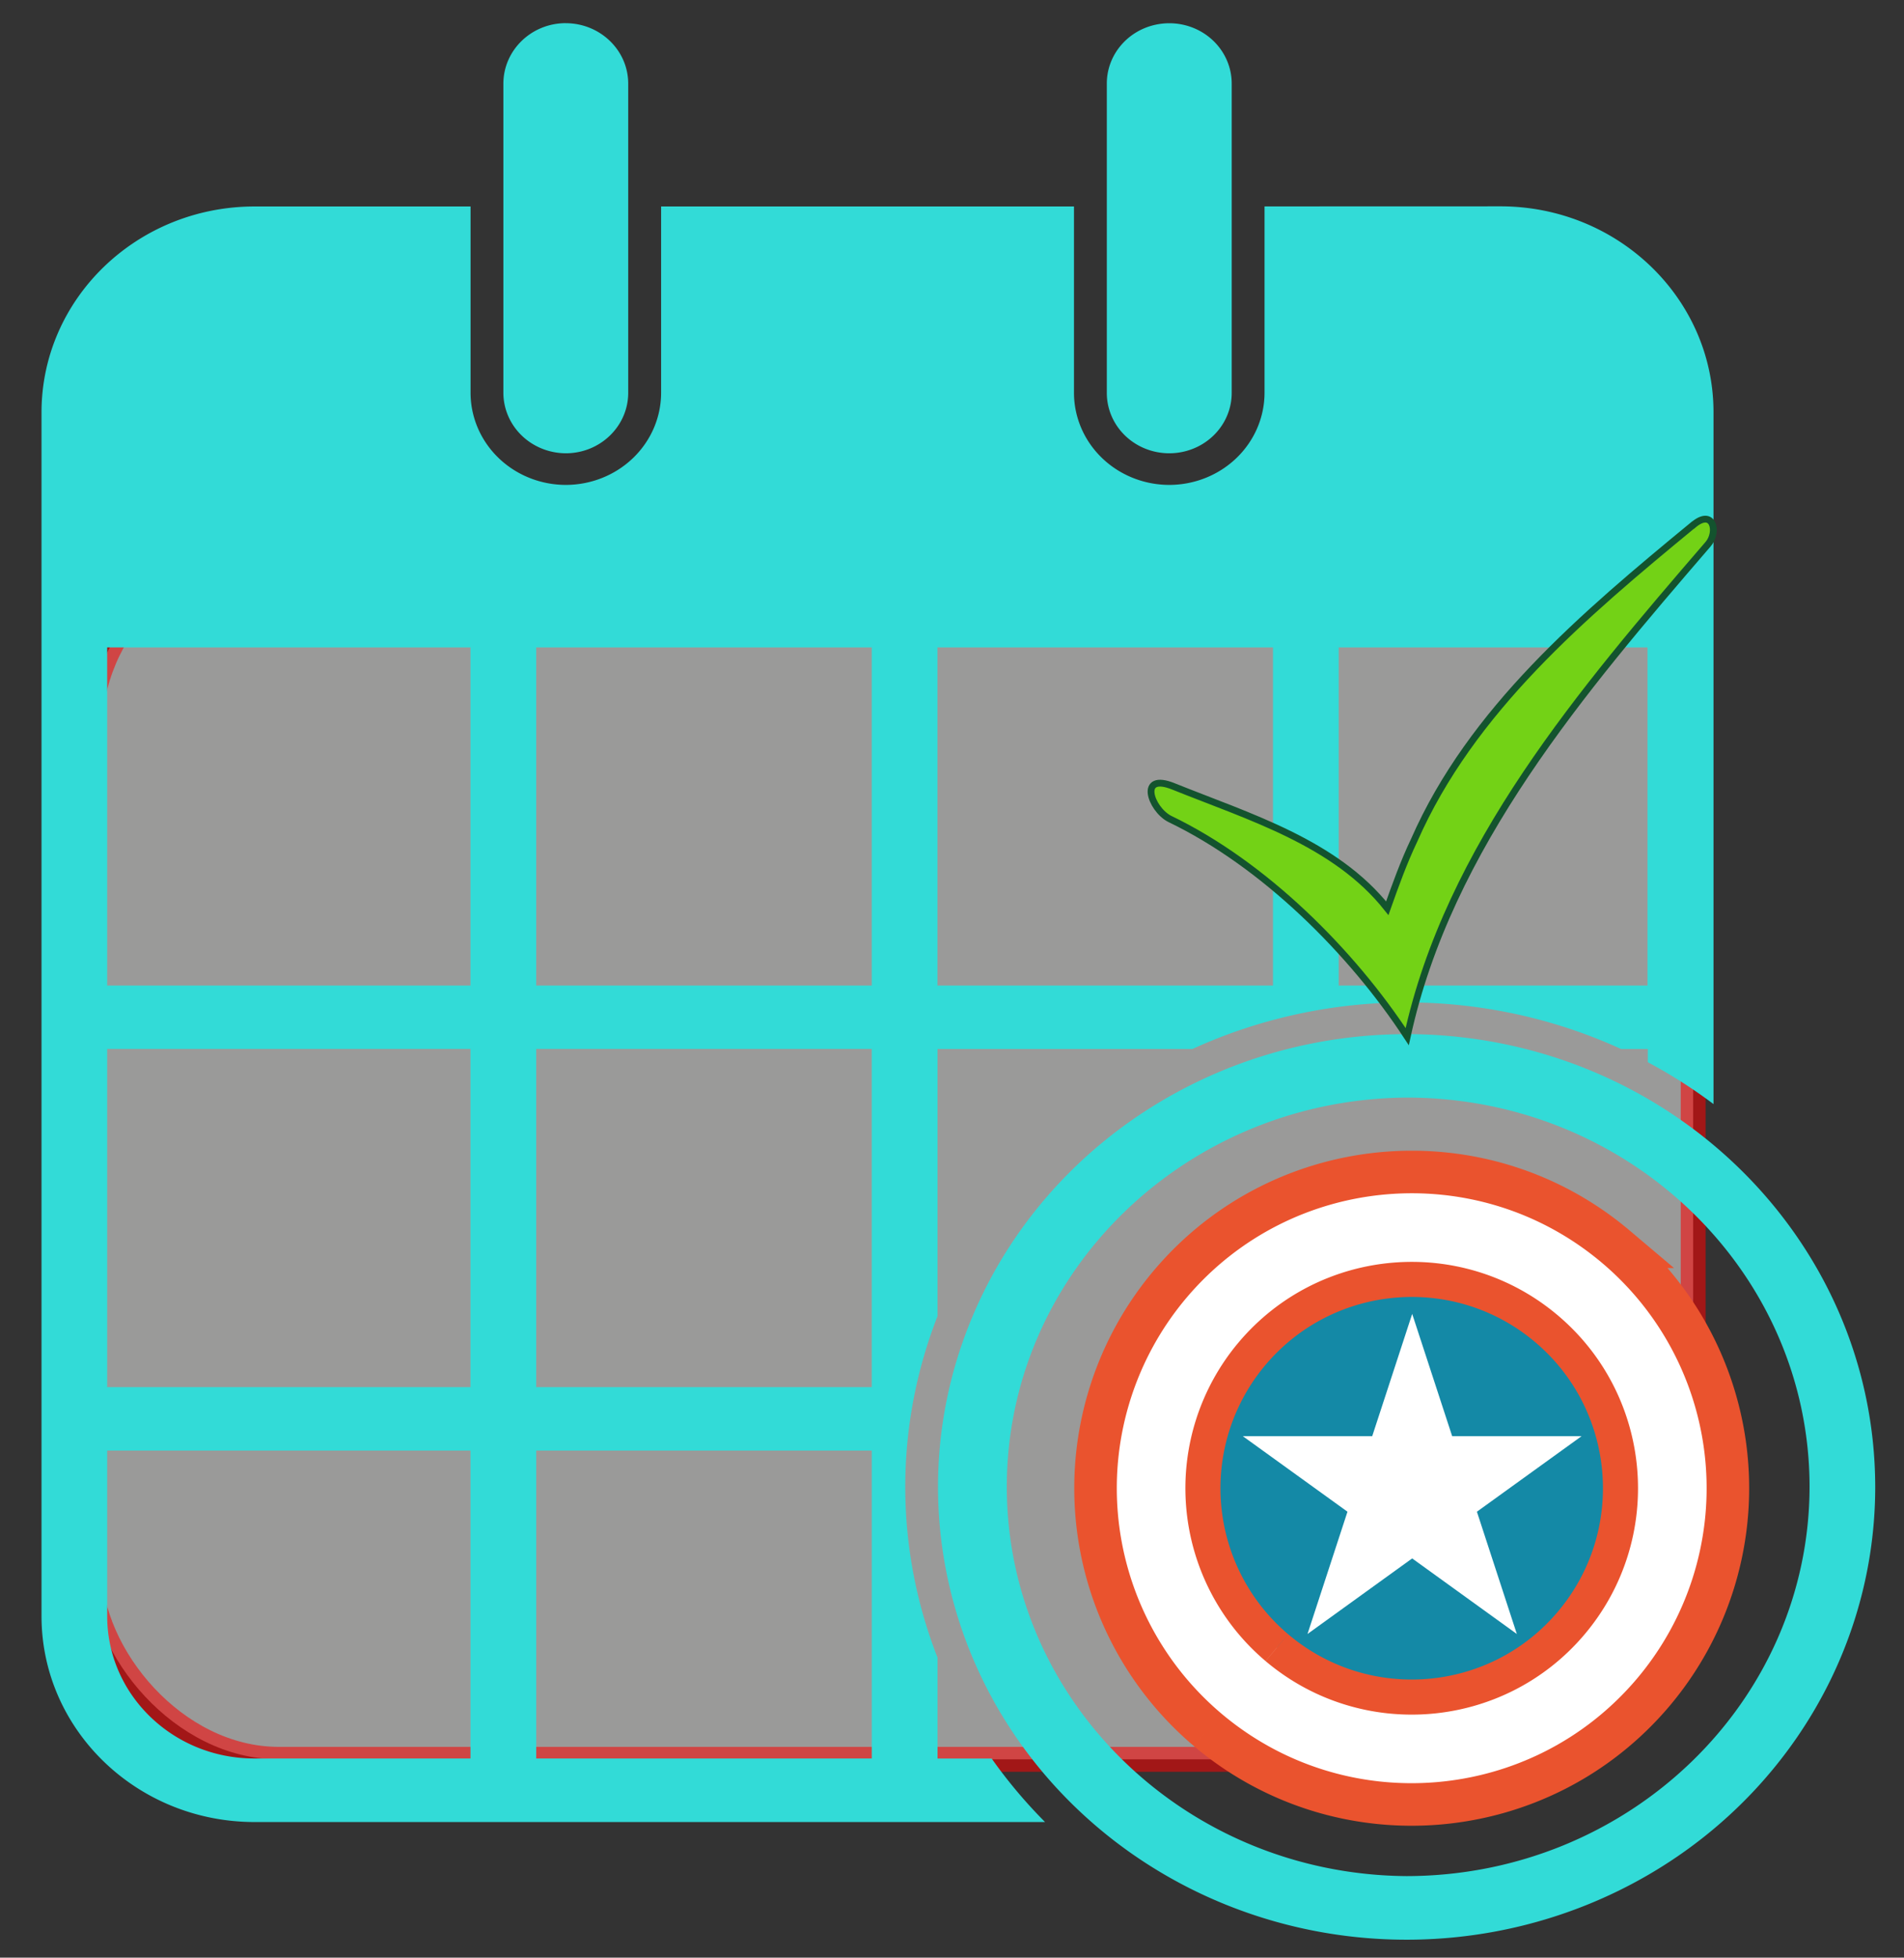<?xml version="1.0" encoding="UTF-8" standalone="no"?>
<svg
   xmlns:dc="http://purl.org/dc/elements/1.1/"
   xmlns:cc="http://creativecommons.org/ns#"
   xmlns:rdf="http://www.w3.org/1999/02/22-rdf-syntax-ns#"
   xmlns:svg="http://www.w3.org/2000/svg"
   xmlns="http://www.w3.org/2000/svg"
   xmlns:sodipodi="http://sodipodi.sourceforge.net/DTD/sodipodi-0.dtd"
   xmlns:inkscape="http://www.inkscape.org/namespaces/inkscape"
   width="100"
   height="102.78"
   version="1.1"
   viewBox="0 0 100 102.78"
   id="svg8667"
   sodipodi:docname="pickup.svg"
   inkscape:version="1.0.1 (c497b03c, 2020-09-10)">
  <rect x="0" y="0" width="100" height="102.78" fill="#333333" stroke="none"/>
  <defs
     id="defs8671" />
  <sodipodi:namedview
     pagecolor="#ffffff"
     bordercolor="#666666"
     borderopacity="1"
     objecttolerance="10"
     gridtolerance="10"
     guidetolerance="10"
     inkscape:pageopacity="0"
     inkscape:pageshadow="2"
     inkscape:window-width="1680"
     inkscape:window-height="891"
     id="namedview8669"
     showgrid="false"
     inkscape:zoom="3.1272125"
     inkscape:cx="17.508879"
     inkscape:cy="42.153786"
     inkscape:window-x="-49"
     inkscape:window-y="25"
     inkscape:window-maximized="0"
     inkscape:current-layer="g8062" />
  <g
     transform="matrix(.032 0 0 .032 -18.912 -232.1)"
     id="g8665" />
  <g
     transform="matrix(1.252,0,0,1.252,-275.087,-151.396)"
     id="g8072">
    <g
       id="g11013">
      <rect
         style="opacity:0.551;fill:#eeeeec;fill-rule:evenodd;stroke:#fc0000;stroke-width:1.045;stop-color:#000000"
         id="rect8145"
         width="67.276"
         height="50.995"
         x="223.47"
         y="143.706"
         ry="7.949" />
      <g
         id="g8143"
         transform="matrix(0.884,0,0,0.884,185.02,85.489)">
        <g
           transform="matrix(1.365,0,0,1.365,-238.33,-121.27)"
           id="g8062">
          <g
             transform="matrix(0.252,0,0,0.252,246.548,23.44)"
             stroke-width="1.111"
             id="g8058">
            <g
               transform="matrix(0.938,0,0,0.906,-1014.5,-240.21)"
               id="g8056">
              <g
                 transform="matrix(1.182,0,0,1.182,23.021,-71.997)"
                 id="g8054">
                <path
                   d="m 811.36,639.37 c -4.284,0 -7.752,3.485 -7.769,7.769 v 39.853 a 7.8,7.8 0 0 0 7.769,7.769 c 4.284,0 7.752,-3.485 7.765,-7.765 v -39.853 c -0.013,-4.284 -3.481,-7.752 -7.765,-7.769 z m 73.357,0.207 c -3.53,0.804 -6.036,3.942 -6.04,7.562 v 39.853 a 7.77,7.77 0 0 0 11.654,6.729 7.77,7.77 0 0 0 3.885,-6.729 v -39.853 c -0.002,-2.362 -1.08,-4.594 -2.927,-6.066 -1.847,-1.472 -4.265,-2.022 -6.567,-1.496 z m 13.584,23.392 v 24.023 a 11.87,11.87 0 0 1 -11.855,11.842 11.87,11.87 0 0 1 -11.855,-11.842 v -24.014 h -51.373 v 24.014 a 11.87,11.87 0 0 1 -11.855,11.842 11.87,11.87 0 0 1 -11.855,-11.842 v -24.014 h -26.9 c -14.62,0.017 -26.468,11.865 -26.485,26.485 v 155.08 c 0.017,14.62 11.865,26.468 26.485,26.485 h 98.382 a 63.18,63.18 0 0 1 -6.64,-8.175 h -6.737 v -12.998 a 62.21,62.21 0 0 1 0,-43.974 v -34.408 h 31.726 c 16.875,-7.99 36.444,-7.99 53.318,0 h 3.335 v 1.707 c 2.863,1.579 5.594,3.384 8.175,5.391 V 689.445 C 954.15,674.83 942.31,662.984 927.695,662.96 Z m -144.01,56.786 h 45.205 v 43.55 h -45.205 z m 53.385,0 h 41.75 v 43.55 h -41.75 z m 49.926,0 h 41.75 v 43.55 h -41.75 z m 49.926,0 h 38.432 v 43.55 h -38.432 z m 8.453,49.811 c -23.586,0 -44.847,14.206 -53.87,35.997 -9.023,21.791 -4.033,46.868 12.645,63.545 a 58.3,58.3 0 0 0 63.545,12.631 c 21.786,-9.031 35.993,-30.292 35.988,-53.879 -0.044,-32.185 -26.123,-58.26 -58.308,-58.299 z m -161.69,1.902 h 45.205 v 43.55 h -45.205 z m 53.385,0 h 41.75 v 43.55 h -41.75 z m 108.31,6.265 c 27.685,0 50.133,22.444 50.133,50.129 -0.044,27.669 -22.464,50.087 -50.133,50.129 -27.539,-0.207 -49.753,-22.589 -49.753,-50.129 0,-27.54 22.214,-49.921 49.753,-50.129 z m -11.625,25.598 0.013,0.119 c 0.049,0.053 0.11,0.106 0.163,0.154 l -0.035,-0.269 h -0.141 z m 40.233,19.496 c -0.031,0.044 -0.066,0.044 -0.097,0.044 0.049,0 0.075,0.004 0.11,0 z m -190.3,0.366 h 45.205 v 39.65 h -26.9 c -10.108,0 -18.292,-8.202 -18.305,-18.31 z m 53.385,0 h 41.75 v 39.65 h -41.75 z m 137.17,0.309 c -0.031,0.044 -0.066,0.044 -0.097,0.044 h 0.11 z"
                   fill="#32dbd7"
                   id="path8052" />
              </g>
            </g>
          </g>
          <path
             d="m 262.211,136.459 c -3.795,3.122 -7.703,6.426 -9.692,10.952 -0.362,0.758 -0.662,1.592 -0.934,2.361 -1.806,-2.278 -4.789,-3.171 -7.426,-4.231 -1.237,-0.504 -0.802,0.778 -0.143,1.123 3.296,1.582 6.34,4.634 8.262,7.57 1.429,-6.589 6.084,-12.036 10.457,-17.111 0.369,-0.421 0.185,-1.267 -0.521,-0.663 z"
             fill="#ef2929"
             fill-rule="evenodd"
             stroke="#13532e"
             stroke-width="0.236"
             id="path8060"
             style="fill:#73d216" />
        </g>
        <g
           transform="matrix(1.705,0,0,1.705,61.428,60.829)"
           stroke="#ea532e"
           id="g8068">
          <path
             d="m 20.6,35.957 a 8.8,8.8 0 0 1 -1.035,-12.4 c 3.14,-3.71 8.692,-4.173 12.404,-1.035 a 8.8,8.8 0 0 1 1.035,12.4 c -3.14,3.71 -8.692,4.173 -12.404,1.035"
             fill="#ffffff"
             stroke-width="1.184"
             id="path8064" />
          <path
             d="m 22.531,33.675 a 5.81,5.81 0 0 1 -0.683,-8.188 c 2.074,-2.449 5.74,-2.755 8.19,-0.683 2.45,2.072 2.754,5.737 0.684,8.188 -2.07,2.451 -5.739,2.756 -8.19,0.684"
             fill="#1489a6"
             stroke-width="0.976"
             id="path8066" />
        </g>
        <path
           d="m 111.232,117.597 -4.967,-3.585 -4.967,3.585 1.897,-5.801 -4.967,-3.583 h 6.141 l 1.897,-5.801 1.897,5.801 h 6.141 l -4.967,3.583 z"
           fill="#ffffff"
           stroke-width="1.698"
           id="path8070" />
      </g>
    </g>
  </g>
</svg>
